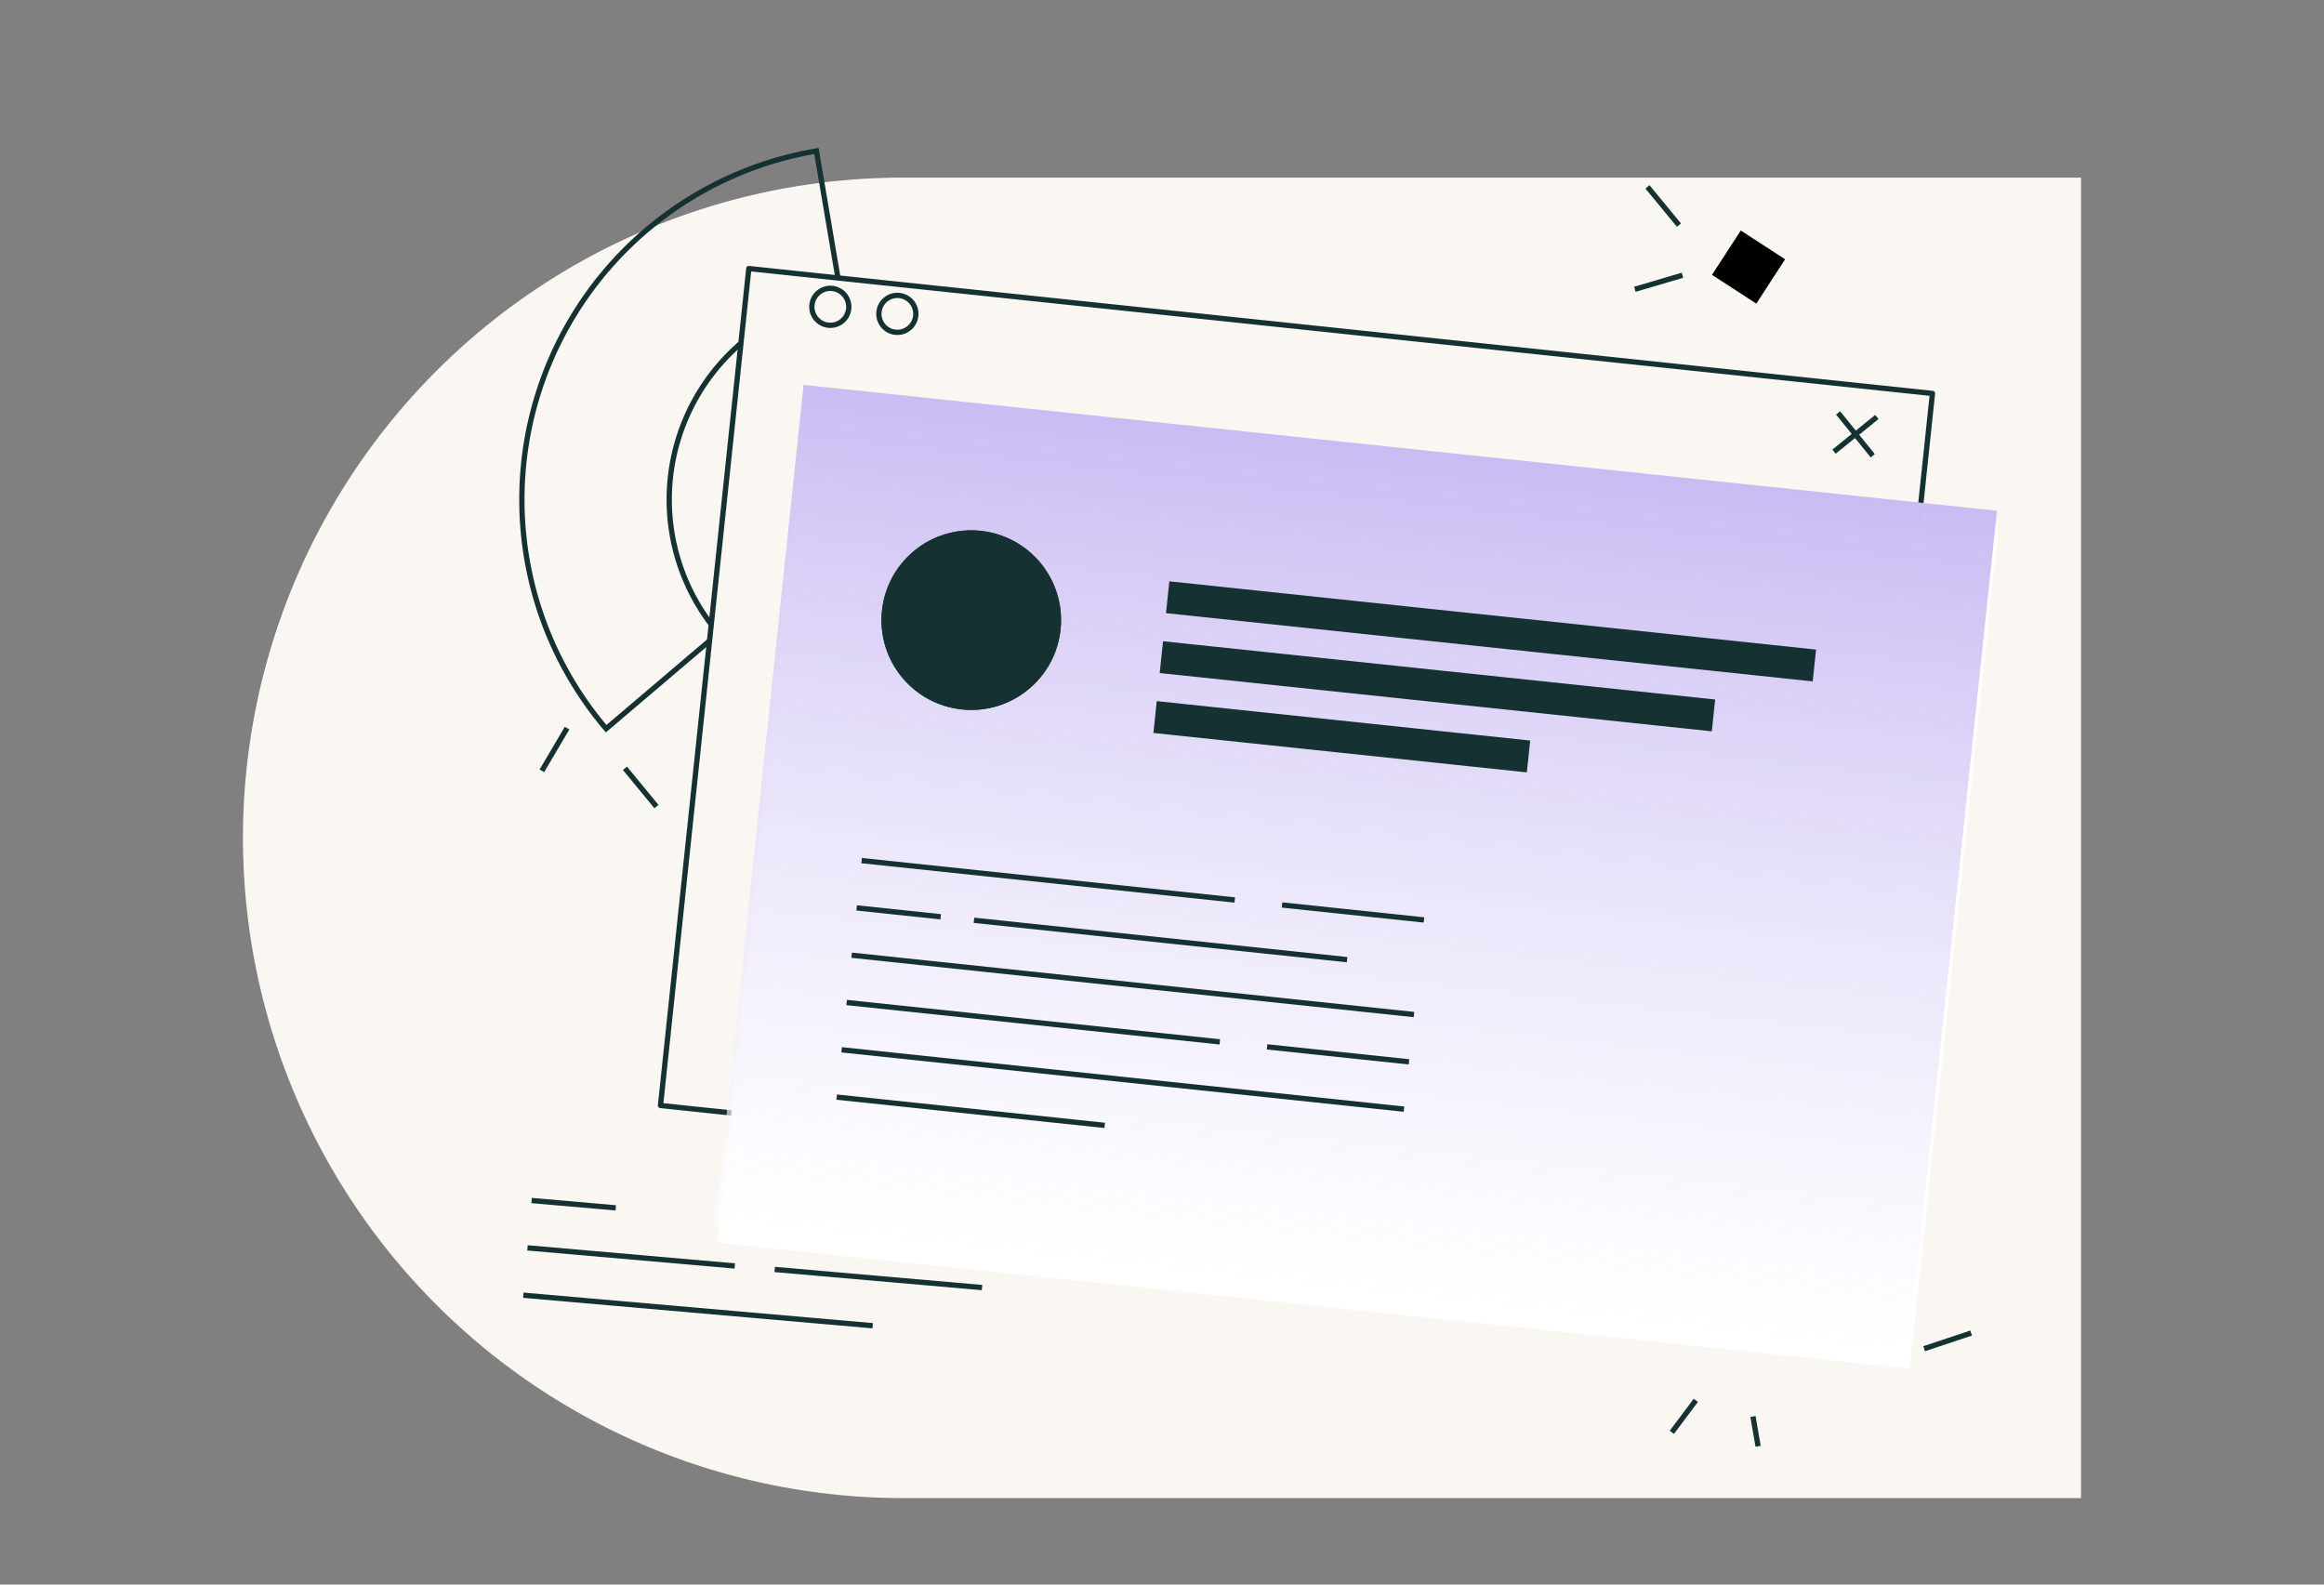 <svg xmlns="http://www.w3.org/2000/svg" width="440" height="300"><rect width="100%" height="100%" fill="#808080" stroke="none"/><defs><clipPath id="a"><path fill="#7a7a7c" stroke="#707070" d="M55 2590h440v300H55z" data-name="Rectangle 3107"/></clipPath><clipPath id="b"><path fill="#fff" stroke="#707070" d="M54 2640h441v300H54z" data-name="Rectangle 3080"/></clipPath><linearGradient id="c" x1=".5" x2=".5" y2="1" gradientUnits="objectBoundingBox"><stop offset="0" stop-color="#cabcf3"/><stop offset="1" stop-color="#fff" stop-opacity=".604"/></linearGradient></defs><g clip-path="url(#a)" data-name="Mask Group 14349" transform="translate(-55 -2590)"><g clip-path="url(#b)" data-name="Mask Group 14338" transform="translate(0 -50)"><g data-name="Group 23614"><path fill="#faf7f2" d="M226 2673.627h223v250H226a125 125 0 0 1-125-125 125 125 0 0 1 125-125" data-name="Rectangle 3079"/><g data-name="Group 23613" transform="translate(-318.109 -10.626)"><path fill="none" stroke="#153132" d="M475.955 2722.316a66.916 66.916 0 0 0 11.92 66.274l21.245-18.069a39.056 39.056 0 0 1 23.226-63.815l-4.66-27.496a66.916 66.916 0 0 0-51.731 43.106" data-name="Path 16324"/><path fill="#faf7f2" stroke="#153132" stroke-linecap="round" stroke-linejoin="round" stroke-width="1.001" d="m514.881 2701.471 224.097 23.648-16.721 158.452-224.097-23.648z" data-name="Rectangle 2973"/><circle cx="3.5" cy="3.5" r="3.5" fill="none" stroke="#153132" stroke-linecap="round" stroke-linejoin="round" data-name="Ellipse 28" transform="rotate(6.02 -25456.5 6365.482)"/><circle cx="3.5" cy="3.5" r="3.5" fill="none" stroke="#153132" stroke-linecap="round" stroke-linejoin="round" data-name="Ellipse 29" transform="rotate(6.02 -25462.84 6486.826)"/><g fill="none" stroke="#153132" stroke-width="1.001" data-name="Group 22676"><path d="m721.116 2728.805 6.557 8.104" data-name="Line 1163"/><path d="m728.446 2729.579-8.104 6.556" data-name="Line 1164"/></g><path fill="#fff" d="m525.773 2726.748 225.707 23.818-16.797 159.17-225.707-23.819z" data-name="Rectangle 2974"/><path fill="url(#c)" d="M0 0h227.2v159.931H0z" data-name="Rectangle 2972" transform="rotate(6.02 -25634.58 6356.195)"/><g fill="#153132" stroke="#153132" data-name="Ellipse 27" transform="rotate(6.02 -25872.075 6527.235)"><circle cx="17" cy="17" r="17" stroke="none"/><circle cx="17" cy="17" r="16.5" fill="none"/></g><path fill="#153132" stroke="#153132" stroke-width="1.001" d="m594.947 2761.236 121.445 12.816-.531 5.03-121.445-12.816z" data-name="Rectangle 2975"/><path fill="#153132" stroke="#153132" stroke-width="1.001" d="m593.754 2772.577 103.535 10.926-.531 5.03-103.535-10.926z" data-name="Rectangle 2976"/><path fill="#153132" stroke="#153132" stroke-width="1.001" d="m592.563 2783.918 69.705 7.356-.531 5.03-69.705-7.356z" data-name="Rectangle 2977"/><g fill="none" stroke="#153132" stroke-width="1.001" data-name="Group 22675"><path d="m536.24 2813.56 70.645 7.455" data-name="Line 1113"/><path d="m533.405 2840.425 70.645 7.455" data-name="Line 1114"/><path d="m534.35 2831.47 106.465 11.235" data-name="Line 1115"/><path d="m531.515 2858.335 50.745 5.355" data-name="Line 1120"/><path d="m628.155 2832.314-70.645-7.455" data-name="Line 1116"/><path d="M638.925 2860.615 532.46 2849.38" data-name="Line 1117"/><path d="m615.84 2821.96 26.865 2.835" data-name="Line 1118"/><path d="m613.005 2848.825 26.865 2.835" data-name="Line 1119"/><path d="m551.215 2824.195-15.92-1.68" data-name="Line 1121"/></g><path fill="none" stroke="#153132" d="m491.428 2796.083 5.964 7.246" data-name="Path 16299"/><path fill="none" stroke="#153132" d="m475.7 2796.564 4.77-8.083" data-name="Path 16345"/><path fill="none" stroke="#153132" d="m689.641 2921.8 4.538-6.052" data-name="Path 16303"/><path fill="none" stroke="#153132" d="m705.97 2924.446-.973-5.646" data-name="Path 16304"/><path fill="none" stroke="#153132" d="m685.018 2686 5.964 7.246" data-name="Path 16300"/><path fill="none" stroke="#153132" d="m737.4 2905.973 8.902-2.972" data-name="Path 16302"/><path fill="none" stroke="#153132" stroke-width="1.001" d="m682.638 2705.396 9.006-2.66" data-name="Path 16301"/><path d="m702.688 2694.268 8.39 5.45-5.45 8.39-8.39-5.45z" data-name="Rectangle 2979"/><g fill="none" stroke="#153132" data-name="Group 22677"><path d="m472.978 2886.878 39.244 3.428" data-name="Line 1115"/><path d="m519.79 2890.967 39.244 3.428" data-name="Line 1185"/><path d="m472.195 2895.842 66.136 5.777" data-name="Line 1120"/><path d="m489.697 2879.306-15.936-1.392" data-name="Line 1121"/></g></g></g></g></g></svg>
